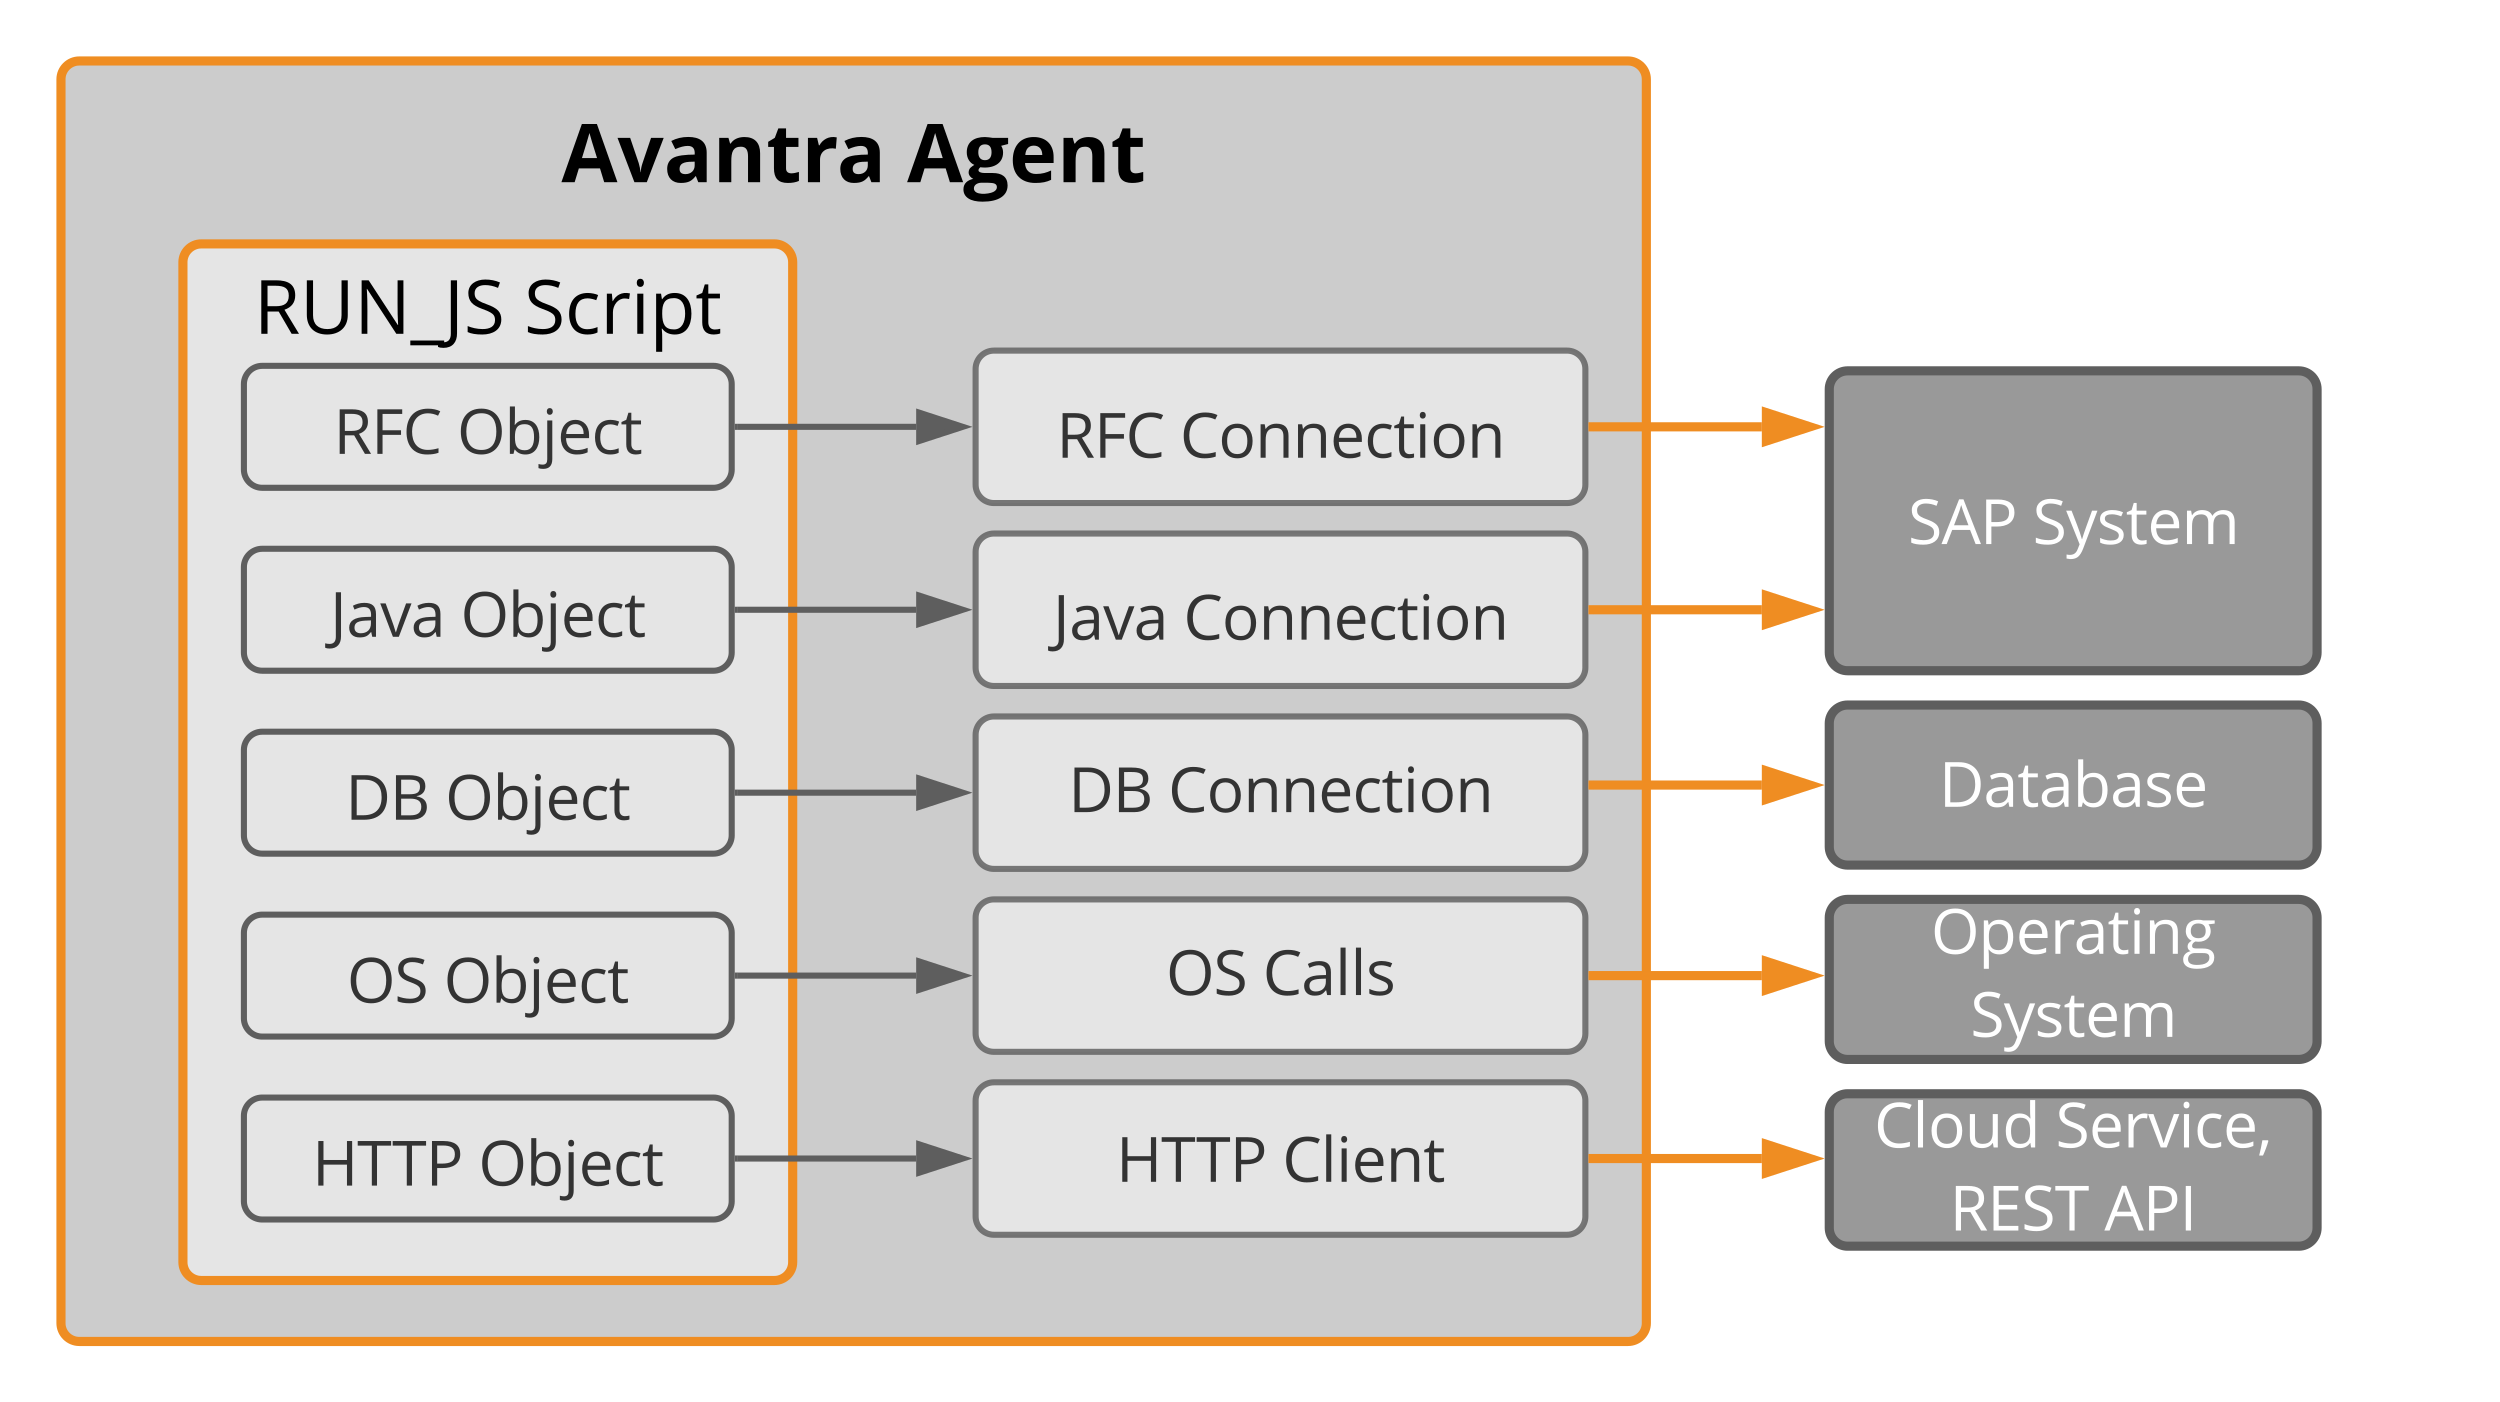 <svg xmlns="http://www.w3.org/2000/svg" xmlns:xlink="http://www.w3.org/1999/xlink" xmlns:lucid="lucid" width="820" height="460"><g transform="translate(-880 -100)" lucid:page-tab-id="0_0"><path d="M0 0h1870.87v1322.83H0z" fill="#fff"/><path d="M900 126c0-3.3 2.7-6 6-6h508c3.3 0 6 2.7 6 6v408c0 3.3-2.7 6-6 6H906c-3.3 0-6-2.7-6-6z" stroke="#ef8d22" stroke-width="3" fill="#ccc"/><path d="M1010 126c0-3.3 2.7-6 6-6h288c3.3 0 6 2.7 6 6v48c0 3.3-2.7 6-6 6h-288c-3.3 0-6-2.7-6-6z" stroke="#000" stroke-opacity="0" stroke-width="3" fill="#fff" fill-opacity="0"/><use xlink:href="#a" transform="matrix(1,0,0,1,1015,125) translate(49.147 34.753)"/><use xlink:href="#b" transform="matrix(1,0,0,1,1015,125) translate(162.533 34.753)"/><path d="M940 186c0-3.3 2.7-6 6-6h188c3.3 0 6 2.7 6 6v328c0 3.3-2.7 6-6 6H946c-3.3 0-6-2.7-6-6z" stroke="#ef8d22" stroke-width="3" fill="#e5e5e5"/><path d="M960 226c0-3.3 2.7-6 6-6h148c3.3 0 6 2.7 6 6v28c0 3.3-2.7 6-6 6H966c-3.3 0-6-2.7-6-6zM960 286c0-3.3 2.7-6 6-6h148c3.3 0 6 2.7 6 6v28c0 3.3-2.7 6-6 6H966c-3.3 0-6-2.7-6-6zM960 346c0-3.3 2.7-6 6-6h148c3.3 0 6 2.7 6 6v28c0 3.3-2.7 6-6 6H966c-3.3 0-6-2.7-6-6zM960 406c0-3.3 2.7-6 6-6h148c3.3 0 6 2.7 6 6v28c0 3.3-2.7 6-6 6H966c-3.3 0-6-2.7-6-6zM960 466c0-3.3 2.7-6 6-6h148c3.3 0 6 2.7 6 6v28c0 3.3-2.7 6-6 6H966c-3.3 0-6-2.7-6-6z" stroke="#5e5e5e" stroke-width="2" fill="#e5e5e5"/><path d="M920 184.36c0-3.32 2.7-6 6-6h228c3.3 0 6 2.68 6 6v31.28c0 3.32-2.7 6-6 6H926c-3.3 0-6-2.68-6-6z" stroke="#000" stroke-opacity="0" stroke-width="3" fill="#fff" fill-opacity="0"/><use xlink:href="#c" transform="matrix(1,0,0,1,925,183.356) translate(38.295 26.127)"/><use xlink:href="#d" transform="matrix(1,0,0,1,925,183.356) translate(126.882 26.127)"/><path d="M920 216c0-3.3 2.7-6 6-6h228c3.3 0 6 2.7 6 6v48c0 3.3-2.7 6-6 6H926c-3.3 0-6-2.7-6-6z" stroke="#000" stroke-opacity="0" stroke-width="3" fill="#fff" fill-opacity="0"/><use xlink:href="#e" transform="matrix(1,0,0,1,925,215) translate(64.404 33.877)"/><use xlink:href="#f" transform="matrix(1,0,0,1,925,215) translate(104.902 33.877)"/><path d="M920 276c0-3.3 2.7-6 6-6h228c3.3 0 6 2.7 6 6v48c0 3.3-2.7 6-6 6H926c-3.3 0-6-2.7-6-6z" stroke="#000" stroke-opacity="0" stroke-width="3" fill="#fff" fill-opacity="0"/><use xlink:href="#g" transform="matrix(1,0,0,1,925,275) translate(63.252 33.877)"/><use xlink:href="#f" transform="matrix(1,0,0,1,925,275) translate(106.055 33.877)"/><path d="M920 336c0-3.3 2.7-6 6-6h228c3.3 0 6 2.7 6 6v48c0 3.3-2.7 6-6 6H926c-3.3 0-6-2.7-6-6z" stroke="#000" stroke-opacity="0" stroke-width="3" fill="#fff" fill-opacity="0"/><use xlink:href="#h" transform="matrix(1,0,0,1,925,335) translate(68.286 33.877)"/><use xlink:href="#f" transform="matrix(1,0,0,1,925,335) translate(101.021 33.877)"/><path d="M920 396c0-3.3 2.7-6 6-6h228c3.3 0 6 2.7 6 6v48c0 3.3-2.7 6-6 6H926c-3.3 0-6-2.7-6-6z" stroke="#000" stroke-opacity="0" stroke-width="3" fill="#fff" fill-opacity="0"/><use xlink:href="#i" transform="matrix(1,0,0,1,925,395) translate(68.779 33.877)"/><use xlink:href="#f" transform="matrix(1,0,0,1,925,395) translate(100.527 33.877)"/><path d="M920 456c0-3.3 2.7-6 6-6h228c3.3 0 6 2.7 6 6v48c0 3.3-2.7 6-6 6H926c-3.3 0-6-2.7-6-6z" stroke="#000" stroke-opacity="0" stroke-width="3" fill="#fff" fill-opacity="0"/><use xlink:href="#j" transform="matrix(1,0,0,1,925,455) translate(57.393 33.877)"/><use xlink:href="#f" transform="matrix(1,0,0,1,925,455) translate(111.914 33.877)"/><path d="M1200 221c0-3.3 2.7-6 6-6h188c3.3 0 6 2.7 6 6v38c0 3.3-2.7 6-6 6h-188c-3.3 0-6-2.7-6-6zM1200 281c0-3.3 2.7-6 6-6h188c3.3 0 6 2.7 6 6v38c0 3.3-2.7 6-6 6h-188c-3.3 0-6-2.7-6-6zM1200 341c0-3.3 2.7-6 6-6h188c3.3 0 6 2.7 6 6v38c0 3.3-2.7 6-6 6h-188c-3.3 0-6-2.7-6-6zM1200 401c0-3.3 2.7-6 6-6h188c3.3 0 6 2.7 6 6v38c0 3.3-2.7 6-6 6h-188c-3.3 0-6-2.7-6-6zM1200 461c0-3.3 2.7-6 6-6h188c3.3 0 6 2.7 6 6v38c0 3.3-2.7 6-6 6h-188c-3.3 0-6-2.7-6-6z" stroke="#5e5e5e" stroke-opacity=".82" stroke-width="2" fill="#e5e5e5"/><path d="M1122 240h58.5" stroke="#5e5e5e" stroke-width="2" fill="none"/><path d="M1122.03 241H1121v-2h1.03z" fill="#5e5e5e"/><path d="M1195.76 240l-14.26 4.64v-9.28z" stroke="#5e5e5e" stroke-width="2" fill="#5e5e5e"/><path d="M1122 300h58.5" stroke="#5e5e5e" stroke-width="2" fill="none"/><path d="M1122.03 301H1121v-2h1.03z" fill="#5e5e5e"/><path d="M1195.76 300l-14.26 4.64v-9.28z" stroke="#5e5e5e" stroke-width="2" fill="#5e5e5e"/><path d="M1122 360h58.5" stroke="#5e5e5e" stroke-width="2" fill="none"/><path d="M1122.03 361H1121v-2h1.03z" fill="#5e5e5e"/><path d="M1195.76 360l-14.26 4.64v-9.28z" stroke="#5e5e5e" stroke-width="2" fill="#5e5e5e"/><path d="M1122 420h58.5" stroke="#5e5e5e" stroke-width="2" fill="none"/><path d="M1122.03 421H1121v-2h1.03z" fill="#5e5e5e"/><path d="M1195.76 420l-14.26 4.64v-9.28z" stroke="#5e5e5e" stroke-width="2" fill="#5e5e5e"/><path d="M1122 480h58.5" stroke="#5e5e5e" stroke-width="2" fill="none"/><path d="M1122.03 481H1121v-2h1.03z" fill="#5e5e5e"/><path d="M1195.76 480l-14.26 4.64v-9.28z" stroke="#5e5e5e" stroke-width="2" fill="#5e5e5e"/><path d="M1180 216c0-3.3 2.7-6 6-6h228c3.3 0 6 2.7 6 6v53c0 3.3-2.7 6-6 6h-228c-3.3 0-6-2.7-6-6z" stroke="#000" stroke-opacity="0" stroke-width="3" fill="#fff" fill-opacity="0"/><use xlink:href="#k" transform="matrix(1,0,0,1,1185,215) translate(41.519 35.127)"/><use xlink:href="#l" transform="matrix(1,0,0,1,1185,215) translate(82.017 35.127)"/><path d="M1200 275h200v55h-200z" fill="#fff" fill-opacity="0"/><use xlink:href="#m" transform="matrix(1,0,0,1,1205,280) translate(20.366 29.814)"/><use xlink:href="#l" transform="matrix(1,0,0,1,1205,280) translate(63.169 29.814)"/><path d="M1221.52 340h156.96v37.24h-156.96z" fill="#fff" fill-opacity="0"/><use xlink:href="#n" transform="matrix(1,0,0,1,1226.519,345) translate(3.9 21.377)"/><use xlink:href="#l" transform="matrix(1,0,0,1,1226.519,345) translate(36.635 21.377)"/><path d="M1221.52 400h156.96v37.24h-156.96z" fill="#fff" fill-opacity="0"/><use xlink:href="#o" transform="matrix(1,0,0,1,1226.519,405) translate(35.927 21.377)"/><use xlink:href="#p" transform="matrix(1,0,0,1,1226.519,405) translate(67.675 21.377)"/><path d="M1180 453.5c0-3.3 2.7-6 6-6h228c3.3 0 6 2.7 6 6v53c0 3.3-2.7 6-6 6h-228c-3.3 0-6-2.7-6-6z" stroke="#000" stroke-opacity="0" stroke-width="3" fill="#fff" fill-opacity="0"/><use xlink:href="#q" transform="matrix(1,0,0,1,1185,452.5) translate(61.094 35.127)"/><use xlink:href="#r" transform="matrix(1,0,0,1,1185,452.5) translate(115.615 35.127)"/><path d="M1480 227.64c0-3.3 2.7-6 6-6h148c3.3 0 6 2.7 6 6V314c0 3.3-2.7 6-6 6h-148c-3.3 0-6-2.7-6-6z" stroke="#5e5e5e" stroke-width="3" fill="#999"/><use xlink:href="#s" transform="matrix(1,0,0,1,1492,233.644) translate(13.825 44.814)"/><use xlink:href="#t" transform="matrix(1,0,0,1,1492,233.644) translate(54.694 44.814)"/><path d="M1480 337.25c0-3.3 2.7-6 6-6h148c3.3 0 6 2.7 6 6v40.5c0 3.3-2.7 6-6 6h-148c-3.3 0-6-2.7-6-6z" stroke="#5e5e5e" stroke-width="3" fill="#999"/><use xlink:href="#u" transform="matrix(1,0,0,1,1492,343.25) translate(23.986 21.377)"/><path d="M1480 401c0-3.3 2.7-6 6-6h148c3.3 0 6 2.7 6 6v40.5c0 3.3-2.7 6-6 6h-148c-3.3 0-6-2.7-6-6zM1480 464.75c0-3.3 2.7-6 6-6h148c3.3 0 6 2.7 6 6v38c0 3.3-2.7 6-6 6h-148c-3.3 0-6-2.7-6-6z" stroke="#5e5e5e" stroke-width="3" fill="#999"/><path d="M1402.5 240h55.38" stroke="#ef8d22" stroke-width="3" fill="none"/><path d="M1402.54 241.5H1401v-3h1.54z" fill="#ef8d22"/><path d="M1473.65 240l-14.27 4.64v-9.28z" stroke="#ef8d22" stroke-width="3" fill="#ef8d22"/><path d="M1402.5 300h55.38" stroke="#ef8d22" stroke-width="3" fill="none"/><path d="M1402.54 301.5H1401v-3h1.54z" fill="#ef8d22"/><path d="M1473.65 300l-14.27 4.64v-9.28z" stroke="#ef8d22" stroke-width="3" fill="#ef8d22"/><path d="M1402.5 420h55.38" stroke="#ef8d22" stroke-width="3" fill="none"/><path d="M1402.54 421.5H1401v-3h1.54z" fill="#ef8d22"/><path d="M1473.65 420l-14.27 4.64v-9.28z" stroke="#ef8d22" stroke-width="3" fill="#ef8d22"/><path d="M1402.5 357.5h55.38" stroke="#ef8d22" stroke-width="3" fill="none"/><path d="M1402.54 359H1401v-3h1.54z" fill="#ef8d22"/><path d="M1473.65 357.5l-14.27 4.64v-9.28z" stroke="#ef8d22" stroke-width="3" fill="#ef8d22"/><path d="M1402.5 480h55.38" stroke="#ef8d22" stroke-width="3" fill="none"/><path d="M1402.54 481.5H1401v-3h1.54z" fill="#ef8d22"/><path d="M1473.65 480l-14.27 4.64v-9.28z" stroke="#ef8d22" stroke-width="3" fill="#ef8d22"/><path d="M1440 386c0-3.3 2.7-6 6-6h228c3.3 0 6 2.7 6 6v66.75c0 3.3-2.7 6-6 6h-228c-3.3 0-6-2.7-6-6z" stroke="#000" stroke-opacity="0" stroke-width="3" fill="#fff" fill-opacity="0"/><g><use xlink:href="#v" transform="matrix(1,0,0,1,1445,385) translate(68.354 27.846)"/><use xlink:href="#w" transform="matrix(1,0,0,1,1445,385) translate(81.26 55.082)"/></g><path d="M1440 456c0-3.3 2.7-6 6-6h228c3.3 0 6 2.7 6 6v58c0 3.3-2.7 6-6 6h-228c-3.3 0-6-2.7-6-6z" stroke="#000" stroke-opacity="0" stroke-width="3" fill="#fff" fill-opacity="0"/><g><use xlink:href="#x" transform="matrix(1,0,0,1,1445,455) translate(49.717 21.377)"/><use xlink:href="#y" transform="matrix(1,0,0,1,1445,455) translate(109.199 21.377)"/><use xlink:href="#z" transform="matrix(1,0,0,1,1445,455) translate(74.502 48.613)"/><use xlink:href="#A" transform="matrix(1,0,0,1,1445,455) translate(125.225 48.613)"/></g><defs><path d="M1079 0L973-348H440L334 0H0l516-1468h379L1413 0h-334zM899-608c-127-415-146-457-192-633-22 85-85 296-189 633h381" id="B"/><path d="M426 0L0-1118h319l216 637c24 81 39 157 45 229h6c3-64 15-141 45-229l215-637h319L739 0H426" id="C"/><path d="M618-1141c286 0 465 117 465 396V0H870l-59-152h-8C704-33 632 18 432 20 216 22 86-113 86-334c0-119 44-202 124-262 109-82 356-99 570-100 11-142-39-219-174-219-89 0-194 27-315 81l-101-206c129-67 271-101 428-101zm-71 938c137 0 235-88 233-223v-92c-190 3-382 4-381 186 0 86 49 129 148 129" id="D"/><path d="M795-1139c261-1 398 148 397 410V0H887v-653c-1-148-42-242-180-242-202 0-242 139-242 369V0H160v-1118h233l41 143h17c62-102 185-163 344-164" id="E"/><path d="M498-350c-2 85 52 126 133 127 53 0 117-12 192-35v227C747 3 654 20 543 20c-247 0-350-124-350-370v-539H47v-129l168-102 88-236h195v238h313v229H498v539" id="F"/><path d="M451-930c71-134 228-244 436-200l-23 286c-220-45-399 61-399 275V0H160v-1118h231l45 188h15" id="G"/><g id="a"><use transform="matrix(0.013,0,0,0.013,0,0)" xlink:href="#B"/><use transform="matrix(0.013,0,0,0.013,18.398,0)" xlink:href="#C"/><use transform="matrix(0.013,0,0,0.013,33.568,0)" xlink:href="#D"/><use transform="matrix(0.013,0,0,0.013,49.674,0)" xlink:href="#E"/><use transform="matrix(0.013,0,0,0.013,67.201,0)" xlink:href="#F"/><use transform="matrix(0.013,0,0,0.013,78.776,0)" xlink:href="#G"/><use transform="matrix(0.013,0,0,0.013,90.352,0)" xlink:href="#D"/></g><path d="M549-1139c43 0 163 15 194 21h390v155l-175 45c32 50 48 106 48 168 2 289-261 415-574 373-89 78-53 146 121 146h190c229-1 375 93 377 311 0 131-55 232-164 304S691 492 487 492c-156 0-275-28-357-82S6 280 6 182C6 26 113-51 254-84c-55-22-119-89-117-162 3-107 68-140 144-190C169-483 89-600 90-756c1-259 185-383 459-383zM467 14c-100-2-199 51-197 144 3 184 368 146 487 90 62-30 93-71 93-123 0-42-19-70-55-87-64-30-222-23-328-24zm82-569c118 0 165-80 166-197 0-135-55-202-166-202-112 0-168 67-168 202 0 117 52 197 168 197" id="H"/><path d="M836-686c0-141-77-236-213-236-140 0-206 98-215 236h428zm223 627C946-4 838 19 666 20 308 22 92-191 92-551c0-356 187-588 529-588 314 0 504 195 501 508v148H401c5 169 104 277 279 276 158-2 261-33 379-88v236" id="I"/><g id="b"><use transform="matrix(0.013,0,0,0.013,0,0)" xlink:href="#B"/><use transform="matrix(0.013,0,0,0.013,18.398,0)" xlink:href="#H"/><use transform="matrix(0.013,0,0,0.013,33.464,0)" xlink:href="#I"/><use transform="matrix(0.013,0,0,0.013,49.219,0)" xlink:href="#E"/><use transform="matrix(0.013,0,0,0.013,66.745,0)" xlink:href="#F"/></g><path d="M602-1462c329 0 526 109 526 413 0 193-98 324-294 392L1231 0h-201L676-608H371V0H201v-1462h401zm350 422c0-215-129-271-360-273H371v559h233c223 0 348-78 348-286" id="J"/><path d="M750-129c245 0 385-137 385-381v-952h170v946c3 336-225 536-566 536-344 0-553-202-553-540v-942h170v954c0 248 141 379 394 379" id="K"/><path d="M1198-240c-25-390-10-810-14-1222h159V0h-194L350-1227h-8c30 405 10 805 16 1227H201v-1462h192l797 1222h8" id="L"/><path d="M922 315H-4V184h926v131" id="M"/><path d="M360-14c2 246-129 400-372 399-63 0-112-9-148-27V213c47 13 97 20 148 20 138 0 203-90 202-233v-1462h170V-14" id="N"/><path d="M584-1331c-162 0-287 69-287 219 0 118 43 164 123 214 44 28 112 56 203 89 153 55 259 113 317 176s86 144 86 244c-1 276-228 409-520 409-173 0-307-22-400-67v-164c109 46 257 81 406 82 199 1 342-68 342-244 0-120-47-164-132-214-47-28-121-58-218-93-136-49-234-106-292-173s-87-154-87-261c-1-239 209-369 463-369 145 0 279 27 401 80l-53 148c-121-51-238-76-352-76" id="O"/><g id="c"><use transform="matrix(0.012,0,0,0.012,0,0)" xlink:href="#J"/><use transform="matrix(0.012,0,0,0.012,15.111,0)" xlink:href="#K"/><use transform="matrix(0.012,0,0,0.012,32.907,0)" xlink:href="#L"/><use transform="matrix(0.012,0,0,0.012,51.336,0)" xlink:href="#M"/><use transform="matrix(0.012,0,0,0.012,62.293,0)" xlink:href="#N"/><use transform="matrix(0.012,0,0,0.012,68.822,0)" xlink:href="#O"/></g><path d="M287-543c-1 247 91 418 323 418 91 0 185-20 281-59v147C818 1 725 20 614 20c-329 0-499-221-499-561 0-349 172-575 510-575 96 0 221 26 282 57l-51 141c-61-25-157-50-235-51-223 0-334 142-334 426" id="P"/><path d="M340-893c80-153 237-262 467-211l-23 154c-45-10-85-15-120-15-184-3-322 182-322 377V0H176v-1096h137l19 203h8" id="Q"/><path d="M342 0H176v-1096h166V0zm-82-1282c-61 0-98-43-98-111 0-69 36-110 98-110 59 0 98 43 98 110s-39 111-98 111" id="R"/><path d="M1141-549c0 329-147 569-455 569-159 0-273-61-344-161h-12c23 199 7 418 12 633H176v-1588h135l23 150h8c77-108 175-170 344-170 311 0 455 237 455 567zm-172-2c0-242-88-424-307-424-256 0-323 154-320 426 3 280 68 430 324 430 213 0 303-196 303-432" id="S"/><path d="M354-322c-2 123 60 204 176 205 51 1 114-10 150-20v127C647 7 557 20 506 20 294 20 188-92 188-315v-652H31v-80l157-69 70-234h96v254h318v129H354v645" id="T"/><g id="d"><use transform="matrix(0.012,0,0,0.012,0,0)" xlink:href="#O"/><use transform="matrix(0.012,0,0,0.012,13.416,0)" xlink:href="#P"/><use transform="matrix(0.012,0,0,0.012,25.053,0)" xlink:href="#Q"/><use transform="matrix(0.012,0,0,0.012,35.031,0)" xlink:href="#R"/><use transform="matrix(0.012,0,0,0.012,41.214,0)" xlink:href="#S"/><use transform="matrix(0.012,0,0,0.012,56.194,0)" xlink:href="#T"/></g><path fill="#333" d="M602-1462c329 0 526 109 526 413 0 193-98 324-294 392L1231 0h-201L676-608H371V0H201v-1462h401zm350 422c0-215-129-271-360-273H371v559h233c223 0 348-78 348-286" id="U"/><path fill="#333" d="M371 0H201v-1462h815v151H371v535h606v151H371V0" id="V"/><path fill="#333" d="M125-733c6-459 248-750 704-750 153 0 287 28 402 84l-72 146c-111-52-221-78-332-78-334-1-520 251-520 600 0 361 171 600 518 600 102 0 218-18 349-55v149C1073 1 948 20 799 20c-445 1-680-294-674-753" id="W"/><g id="e"><use transform="matrix(0.01,0,0,0.01,0,0)" xlink:href="#U"/><use transform="matrix(0.01,0,0,0.01,12.363,0)" xlink:href="#V"/><use transform="matrix(0.01,0,0,0.01,22.686,0)" xlink:href="#W"/></g><path fill="#333" d="M801-1485c433 0 669 306 669 752S1232 20 799 20c-445 0-674-297-674-755 0-456 232-750 676-750zm0 152c-345 0-496 236-496 600 0 367 148 604 494 604 348 0 491-235 491-604 0-366-143-600-489-600" id="X"/><path fill="#333" d="M686 20c-159 0-273-61-344-161h-12L295 0H176v-1556h166c-2 198 6 423-8 606h8c77-109 192-164 344-164 310 0 455 234 455 565 0 329-147 569-455 569zm283-571c0-257-72-424-307-424-256 0-320 146-320 426s68 430 324 430c228 0 303-184 303-432" id="Y"/><path fill="#333" d="M25 352c109-1 151-60 151-172v-1276h166V168c0 216-100 324-299 324-63 0-115-8-154-25V332c46 13 91 20 136 20zm235-1634c-61 0-98-43-98-111 0-69 36-110 98-110 59 0 98 43 98 110s-39 111-98 111" id="Z"/><path fill="#333" d="M995-51C878-2 799 19 639 20c-329 2-524-221-524-559 0-326 172-577 481-577 278 0 451 210 446 493v105H287c4 242 121 392 358 393 118 0 235-25 350-74v148zM864-653c2-195-85-324-270-324-190 0-288 139-303 324h573" id="aa"/><path fill="#333" d="M287-543c-1 247 91 418 323 418 91 0 185-20 281-59v147C818 1 725 20 614 20c-329 0-499-221-499-561 0-349 172-575 510-575 96 0 221 26 282 57l-51 141c-61-25-157-50-235-51-223 0-334 142-334 426" id="ab"/><path fill="#333" d="M354-322c-2 123 60 204 176 205 51 1 114-10 150-20v127C647 7 557 20 506 20 294 20 188-92 188-315v-652H31v-80l157-69 70-234h96v254h318v129H354v645" id="ac"/><g id="f"><use transform="matrix(0.01,0,0,0.01,0,0)" xlink:href="#X"/><use transform="matrix(0.01,0,0,0.01,15.576,0)" xlink:href="#Y"/><use transform="matrix(0.01,0,0,0.01,27.832,0)" xlink:href="#Z"/><use transform="matrix(0.01,0,0,0.01,32.891,0)" xlink:href="#aa"/><use transform="matrix(0.01,0,0,0.01,44.111,0)" xlink:href="#ab"/><use transform="matrix(0.01,0,0,0.01,53.633,0)" xlink:href="#ac"/></g><path fill="#333" d="M360-14c2 246-129 400-372 399-63 0-112-9-148-27V213c47 13 97 20 148 20 138 0 203-90 202-233v-1462h170V-14" id="ad"/><path fill="#333" d="M588-1114c260 0 384 106 385 366V0H850l-33-156h-8C708-34 639 17 442 20 231 23 94-94 94-303c0-221 177-337 531-348l186-6c11-203-40-320-233-320-91 0-195 28-310 84l-51-127c97-53 229-94 371-94zM268-301c-1 123 81 184 207 184 203 0 334-120 332-323v-99c-257 14-539-7-539 238" id="ae"/><path fill="#333" d="M516-150c94-315 146-423 332-946h178L610 0H416L0-1096h178c98 281 253 670 330 946h8" id="af"/><g id="g"><use transform="matrix(0.01,0,0,0.01,0,0)" xlink:href="#ad"/><use transform="matrix(0.01,0,0,0.01,5.342,0)" xlink:href="#ae"/><use transform="matrix(0.01,0,0,0.01,16.465,0)" xlink:href="#af"/><use transform="matrix(0.01,0,0,0.01,26.484,0)" xlink:href="#ae"/></g><path fill="#333" d="M649-1462c450-4 719 268 719 717 0 484-276 748-762 745H201v-1462h448zM578-147c400 1 610-197 610-592 1-379-192-576-570-576H371v1168h207" id="ag"/><path fill="#333" d="M1214-416C1213-138 1004 0 711 0H201v-1462h413c194 0 334 29 421 87s130 150 130 275c0 188-114 295-284 324v10c222 38 333 155 333 350zm-225-667c0-194-147-232-368-232H371v479h280c219-3 338-46 338-247zm43 655c0-204-147-264-370-264H371v547h305c220-1 356-73 356-283" id="ah"/><g id="h"><use transform="matrix(0.01,0,0,0.01,0,0)" xlink:href="#ag"/><use transform="matrix(0.01,0,0,0.01,14.58,0)" xlink:href="#ah"/></g><path fill="#333" d="M584-1331c-162 0-287 69-287 219 0 118 43 164 123 214 44 28 112 56 203 89 153 55 259 113 317 176s86 144 86 244c-1 276-228 409-520 409-173 0-307-22-400-67v-164c109 46 257 81 406 82 199 1 342-68 342-244 0-120-47-164-132-214-47-28-121-58-218-93-136-49-234-106-292-173s-87-154-87-261c-1-239 209-369 463-369 145 0 279 27 401 80l-53 148c-121-51-238-76-352-76" id="ai"/><g id="i"><use transform="matrix(0.01,0,0,0.01,0,0)" xlink:href="#X"/><use transform="matrix(0.01,0,0,0.01,15.576,0)" xlink:href="#ai"/></g><path fill="#333" d="M1311 0h-170v-688H371V0H201v-1462h170v622h770v-622h170V0" id="aj"/><path fill="#333" d="M651 0H481v-1311H18v-151h1096v151H651V0" id="ak"/><path fill="#333" d="M1128-1036c0 321-241 464-585 461H371V0H201v-1462h379c365 0 548 142 548 426zm-176 8c0-218-150-286-391-287H371v594h153c270-3 428-62 428-307" id="al"/><g id="j"><use transform="matrix(0.01,0,0,0.01,0,0)" xlink:href="#aj"/><use transform="matrix(0.01,0,0,0.01,14.756,0)" xlink:href="#ak"/><use transform="matrix(0.01,0,0,0.01,26.221,0)" xlink:href="#ak"/><use transform="matrix(0.01,0,0,0.01,37.285,0)" xlink:href="#al"/></g><g id="k"><use transform="matrix(0.01,0,0,0.01,0,0)" xlink:href="#U"/><use transform="matrix(0.01,0,0,0.01,12.363,0)" xlink:href="#V"/><use transform="matrix(0.01,0,0,0.01,22.686,0)" xlink:href="#W"/></g><path fill="#333" d="M621-1116c316 0 501 239 501 567 0 339-180 575-508 569S119-212 115-549c-4-339 178-567 506-567zm-5 141c-239 0-329 168-329 426 0 255 93 430 331 430s332-174 332-430-95-426-334-426" id="am"/><path fill="#333" d="M694-1116c270 0 399 125 398 401V0H926v-709c-1-177-76-266-252-266-250 0-332 133-332 400V0H176v-1096h135l27 150h8c62-101 190-170 348-170" id="an"/><path fill="#333" d="M342 0H176v-1096h166V0zm-82-1282c-61 0-98-43-98-111 0-69 36-110 98-110 59 0 98 43 98 110s-39 111-98 111" id="ao"/><g id="l"><use transform="matrix(0.01,0,0,0.01,0,0)" xlink:href="#W"/><use transform="matrix(0.01,0,0,0.01,12.617,0)" xlink:href="#am"/><use transform="matrix(0.01,0,0,0.01,24.697,0)" xlink:href="#an"/><use transform="matrix(0.01,0,0,0.01,36.973,0)" xlink:href="#an"/><use transform="matrix(0.01,0,0,0.01,49.248,0)" xlink:href="#aa"/><use transform="matrix(0.01,0,0,0.01,60.469,0)" xlink:href="#ab"/><use transform="matrix(0.01,0,0,0.01,69.99,0)" xlink:href="#ac"/><use transform="matrix(0.01,0,0,0.01,77.051,0)" xlink:href="#ao"/><use transform="matrix(0.01,0,0,0.01,82.109,0)" xlink:href="#am"/><use transform="matrix(0.01,0,0,0.01,94.189,0)" xlink:href="#an"/></g><g id="m"><use transform="matrix(0.01,0,0,0.01,0,0)" xlink:href="#ad"/><use transform="matrix(0.01,0,0,0.01,5.342,0)" xlink:href="#ae"/><use transform="matrix(0.01,0,0,0.01,16.465,0)" xlink:href="#af"/><use transform="matrix(0.01,0,0,0.01,26.484,0)" xlink:href="#ae"/></g><g id="n"><use transform="matrix(0.01,0,0,0.01,0,0)" xlink:href="#ag"/><use transform="matrix(0.01,0,0,0.01,14.58,0)" xlink:href="#ah"/></g><g id="o"><use transform="matrix(0.01,0,0,0.01,0,0)" xlink:href="#X"/><use transform="matrix(0.01,0,0,0.01,15.576,0)" xlink:href="#ai"/></g><path fill="#333" d="M342 0H176v-1556h166V0" id="ap"/><path fill="#333" d="M502-977c-130 0-238 32-238 139 0 75 39 101 95 134 33 19 97 46 192 81 130 48 217 95 263 143s69 108 69 181C883-73 695 20 449 20 304 20 190-3 109-49v-154c91 47 216 86 344 86 149 0 270-36 270-168 0-43-21-76-55-109-56-55-367-158-434-208-74-55-128-109-128-225 0-327 490-342 754-217l-59 135c-110-45-210-68-299-68" id="aq"/><g id="p"><use transform="matrix(0.01,0,0,0.01,0,0)" xlink:href="#W"/><use transform="matrix(0.01,0,0,0.01,12.617,0)" xlink:href="#ae"/><use transform="matrix(0.01,0,0,0.01,23.74,0)" xlink:href="#ap"/><use transform="matrix(0.01,0,0,0.01,28.799,0)" xlink:href="#ap"/><use transform="matrix(0.01,0,0,0.01,33.857,0)" xlink:href="#aq"/></g><g id="q"><use transform="matrix(0.01,0,0,0.01,0,0)" xlink:href="#aj"/><use transform="matrix(0.01,0,0,0.01,14.756,0)" xlink:href="#ak"/><use transform="matrix(0.01,0,0,0.01,26.221,0)" xlink:href="#ak"/><use transform="matrix(0.01,0,0,0.01,37.285,0)" xlink:href="#al"/></g><g id="r"><use transform="matrix(0.01,0,0,0.01,0,0)" xlink:href="#W"/><use transform="matrix(0.01,0,0,0.01,12.617,0)" xlink:href="#ap"/><use transform="matrix(0.01,0,0,0.01,17.676,0)" xlink:href="#ao"/><use transform="matrix(0.01,0,0,0.01,22.734,0)" xlink:href="#aa"/><use transform="matrix(0.01,0,0,0.01,33.955,0)" xlink:href="#an"/><use transform="matrix(0.01,0,0,0.01,46.23,0)" xlink:href="#ac"/></g><path fill="#fff" d="M584-1331c-162 0-287 69-287 219 0 118 43 164 123 214 44 28 112 56 203 89 153 55 259 113 317 176s86 144 86 244c-1 276-228 409-520 409-173 0-307-22-400-67v-164c109 46 257 81 406 82 199 1 342-68 342-244 0-120-47-164-132-214-47-28-121-58-218-93-136-49-234-106-292-173s-87-154-87-261c-1-239 209-369 463-369 145 0 279 27 401 80l-53 148c-121-51-238-76-352-76" id="ar"/><path fill="#fff" d="M1120 0L938-465H352L172 0H0l578-1468h143L1296 0h-176zM885-618c-81-228-168-420-238-664-57 230-159 449-235 664h473" id="as"/><path fill="#fff" d="M1128-1036c0 321-241 464-585 461H371V0H201v-1462h379c365 0 548 142 548 426zm-176 8c0-218-150-286-391-287H371v594h153c270-3 428-62 428-307" id="at"/><g id="s"><use transform="matrix(0.01,0,0,0.01,0,0)" xlink:href="#ar"/><use transform="matrix(0.01,0,0,0.01,10.977,0)" xlink:href="#as"/><use transform="matrix(0.01,0,0,0.01,23.633,0)" xlink:href="#at"/></g><path fill="#fff" d="M526-162c88-293 120-356 326-934h178L559 152c-47 123-102 209-163 262-93 80-237 94-380 61V342c184 39 305-9 367-180L444 6 2-1096h178c103 283 263 645 338 934h8" id="au"/><path fill="#fff" d="M502-977c-130 0-238 32-238 139 0 75 39 101 95 134 33 19 97 46 192 81 130 48 217 95 263 143s69 108 69 181C883-73 695 20 449 20 304 20 190-3 109-49v-154c91 47 216 86 344 86 149 0 270-36 270-168 0-43-21-76-55-109-56-55-367-158-434-208-74-55-128-109-128-225 0-327 490-342 754-217l-59 135c-110-45-210-68-299-68" id="av"/><path fill="#fff" d="M354-322c-2 123 60 204 176 205 51 1 114-10 150-20v127C647 7 557 20 506 20 294 20 188-92 188-315v-652H31v-80l157-69 70-234h96v254h318v129H354v645" id="aw"/><path fill="#fff" d="M995-51C878-2 799 19 639 20c-329 2-524-221-524-559 0-326 172-577 481-577 278 0 451 210 446 493v105H287c4 242 121 392 358 393 118 0 235-25 350-74v148zM864-653c2-195-85-324-270-324-190 0-288 139-303 324h573" id="ax"/><path fill="#fff" d="M1368-1116c259 2 372 131 371 401V0h-166v-713c0-168-66-262-230-262-221 0-303 131-303 363V0H874v-713c-1-169-66-262-231-262-235 0-301 142-301 400V0H176v-1096h135l27 150h8c56-99 174-170 324-170 171 0 283 62 336 186h8c60-108 189-187 354-186" id="ay"/><g id="t"><use transform="matrix(0.01,0,0,0.01,0,0)" xlink:href="#ar"/><use transform="matrix(0.01,0,0,0.01,10.977,0)" xlink:href="#au"/><use transform="matrix(0.01,0,0,0.01,21.055,0)" xlink:href="#av"/><use transform="matrix(0.01,0,0,0.01,30.596,0)" xlink:href="#aw"/><use transform="matrix(0.01,0,0,0.01,37.656,0)" xlink:href="#ax"/><use transform="matrix(0.01,0,0,0.01,48.877,0)" xlink:href="#ay"/></g><path fill="#fff" d="M649-1462c450-4 719 268 719 717 0 484-276 748-762 745H201v-1462h448zM578-147c400 1 610-197 610-592 1-379-192-576-570-576H371v1168h207" id="az"/><path fill="#fff" d="M588-1114c260 0 384 106 385 366V0H850l-33-156h-8C708-34 639 17 442 20 231 23 94-94 94-303c0-221 177-337 531-348l186-6c11-203-40-320-233-320-91 0-195 28-310 84l-51-127c97-53 229-94 371-94zM268-301c-1 123 81 184 207 184 203 0 334-120 332-323v-99c-257 14-539-7-539 238" id="aA"/><path fill="#fff" d="M686 20c-159 0-273-61-344-161h-12L295 0H176v-1556h166c-2 198 6 423-8 606h8c77-109 192-164 344-164 310 0 455 234 455 565 0 329-147 569-455 569zm283-571c0-257-72-424-307-424-256 0-320 146-320 426s68 430 324 430c228 0 303-184 303-432" id="aB"/><g id="u"><use transform="matrix(0.01,0,0,0.01,0,0)" xlink:href="#az"/><use transform="matrix(0.01,0,0,0.01,14.58,0)" xlink:href="#aA"/><use transform="matrix(0.01,0,0,0.01,25.703,0)" xlink:href="#aw"/><use transform="matrix(0.01,0,0,0.01,32.764,0)" xlink:href="#aA"/><use transform="matrix(0.01,0,0,0.01,43.887,0)" xlink:href="#aB"/><use transform="matrix(0.01,0,0,0.01,56.143,0)" xlink:href="#aA"/><use transform="matrix(0.01,0,0,0.01,67.266,0)" xlink:href="#av"/><use transform="matrix(0.01,0,0,0.01,76.807,0)" xlink:href="#ax"/></g><path fill="#fff" d="M801-1485c433 0 669 306 669 752S1232 20 799 20c-445 0-674-297-674-755 0-456 232-750 676-750zm0 152c-345 0-496 236-496 600 0 367 148 604 494 604 348 0 491-235 491-604 0-366-143-600-489-600" id="aC"/><path fill="#fff" d="M1141-549c0 329-147 569-455 569-159 0-273-61-344-161h-12c23 199 7 418 12 633H176v-1588h135l23 150h8c77-108 175-170 344-170 311 0 455 237 455 567zm-172-2c0-242-88-424-307-424-256 0-323 154-320 426 3 280 68 430 324 430 213 0 303-196 303-432" id="aD"/><path fill="#fff" d="M340-893c80-153 237-262 467-211l-23 154c-45-10-85-15-120-15-184-3-322 182-322 377V0H176v-1096h137l19 203h8" id="aE"/><path fill="#fff" d="M342 0H176v-1096h166V0zm-82-1282c-61 0-98-43-98-111 0-69 36-110 98-110 59 0 98 43 98 110s-39 111-98 111" id="aF"/><path fill="#fff" d="M694-1116c270 0 399 125 398 401V0H926v-709c-1-177-76-266-252-266-250 0-332 133-332 400V0H176v-1096h135l27 150h8c62-101 190-170 348-170" id="aG"/><path fill="#fff" d="M125-741c0-247 161-377 414-375 57 0 109 7 155 20h379v105l-203 24c37 48 72 129 72 219 0 255-227 390-504 345-71 37-106 84-106 141 0 78 66 88 164 88h194c219-1 369 87 369 293 0 121-49 213-146 277s-239 96-426 96c-250 0-448-83-448-306C39 36 147-58 283-86c-52-23-102-79-99-152 4-104 57-143 133-192-107-42-192-164-192-311zM438-25c-143-1-242 70-239 209s131 181 290 181c139 0 242-21 309-63s101-98 101-169c0-147-88-158-262-158H438zm94-970c-158 0-243 88-243 250 0 153 93 233 246 233 162 0 243-79 243-236 0-165-82-247-246-247" id="aH"/><g id="v"><use transform="matrix(0.01,0,0,0.01,0,0)" xlink:href="#aC"/><use transform="matrix(0.01,0,0,0.01,15.576,0)" xlink:href="#aD"/><use transform="matrix(0.01,0,0,0.01,27.832,0)" xlink:href="#ax"/><use transform="matrix(0.01,0,0,0.01,39.053,0)" xlink:href="#aE"/><use transform="matrix(0.01,0,0,0.01,46.816,0)" xlink:href="#aA"/><use transform="matrix(0.01,0,0,0.01,57.939,0)" xlink:href="#aw"/><use transform="matrix(0.01,0,0,0.01,65,0)" xlink:href="#aF"/><use transform="matrix(0.01,0,0,0.01,70.059,0)" xlink:href="#aG"/><use transform="matrix(0.01,0,0,0.01,82.334,0)" xlink:href="#aH"/></g><g id="w"><use transform="matrix(0.01,0,0,0.01,0,0)" xlink:href="#ar"/><use transform="matrix(0.01,0,0,0.01,10.977,0)" xlink:href="#au"/><use transform="matrix(0.01,0,0,0.01,21.055,0)" xlink:href="#av"/><use transform="matrix(0.01,0,0,0.01,30.596,0)" xlink:href="#aw"/><use transform="matrix(0.01,0,0,0.01,37.656,0)" xlink:href="#ax"/><use transform="matrix(0.01,0,0,0.01,48.877,0)" xlink:href="#ay"/></g><path fill="#fff" d="M125-733c6-459 248-750 704-750 153 0 287 28 402 84l-72 146c-111-52-221-78-332-78-334-1-520 251-520 600 0 361 171 600 518 600 102 0 218-18 349-55v149C1073 1 948 20 799 20c-445 1-680-294-674-753" id="aI"/><path fill="#fff" d="M342 0H176v-1556h166V0" id="aJ"/><path fill="#fff" d="M621-1116c316 0 501 239 501 567 0 339-180 575-508 569S119-212 115-549c-4-339 178-567 506-567zm-5 141c-239 0-329 168-329 426 0 255 93 430 331 430s332-174 332-430-95-426-334-426" id="aK"/><path fill="#fff" d="M563 20c-271 0-399-123-399-399v-717h168v711c1 177 76 266 252 266 250 0 331-135 331-401v-576h166V0H944l-24-147h-9C848-44 724 20 563 20" id="aL"/><path fill="#fff" d="M115-545c0-330 146-571 454-571 149 0 263 54 342 162h13c-20-185-8-401-11-602h166V0H944l-22-147h-9C836-36 722 20 569 20c-309 0-454-234-454-565zm172 2c0 249 78 424 303 424 257 0 327-150 323-426-4-282-68-432-325-432-220 0-301 191-301 434" id="aM"/><g id="x"><use transform="matrix(0.01,0,0,0.01,0,0)" xlink:href="#aI"/><use transform="matrix(0.01,0,0,0.01,12.617,0)" xlink:href="#aJ"/><use transform="matrix(0.01,0,0,0.01,17.676,0)" xlink:href="#aK"/><use transform="matrix(0.01,0,0,0.01,29.756,0)" xlink:href="#aL"/><use transform="matrix(0.01,0,0,0.01,42.031,0)" xlink:href="#aM"/></g><path fill="#fff" d="M516-150c94-315 146-423 332-946h178L610 0H416L0-1096h178c98 281 253 670 330 946h8" id="aN"/><path fill="#fff" d="M287-543c-1 247 91 418 323 418 91 0 185-20 281-59v147C818 1 725 20 614 20c-329 0-499-221-499-561 0-349 172-575 510-575 96 0 221 26 282 57l-51 141c-61-25-157-50-235-51-223 0-334 142-334 426" id="aO"/><path fill="#fff" d="M63 264c30-115 88-378 105-502h182l15 23C327-69 250 132 188 264H63" id="aP"/><g id="y"><use transform="matrix(0.01,0,0,0.01,0,0)" xlink:href="#ar"/><use transform="matrix(0.01,0,0,0.01,10.977,0)" xlink:href="#ax"/><use transform="matrix(0.01,0,0,0.01,22.197,0)" xlink:href="#aE"/><use transform="matrix(0.01,0,0,0.01,30.361,0)" xlink:href="#aN"/><use transform="matrix(0.01,0,0,0.01,40.381,0)" xlink:href="#aF"/><use transform="matrix(0.01,0,0,0.01,45.439,0)" xlink:href="#aO"/><use transform="matrix(0.01,0,0,0.01,54.961,0)" xlink:href="#ax"/><use transform="matrix(0.01,0,0,0.01,66.182,0)" xlink:href="#aP"/></g><path fill="#fff" d="M602-1462c329 0 526 109 526 413 0 193-98 324-294 392L1231 0h-201L676-608H371V0H201v-1462h401zm350 422c0-215-129-271-360-273H371v559h233c223 0 348-78 348-286" id="aQ"/><path fill="#fff" d="M1016 0H201v-1462h815v151H371v471h606v150H371v538h645V0" id="aR"/><path fill="#fff" d="M651 0H481v-1311H18v-151h1096v151H651V0" id="aS"/><g id="z"><use transform="matrix(0.01,0,0,0.01,0,0)" xlink:href="#aQ"/><use transform="matrix(0.01,0,0,0.01,12.363,0)" xlink:href="#aR"/><use transform="matrix(0.01,0,0,0.01,23.486,0)" xlink:href="#ar"/><use transform="matrix(0.01,0,0,0.01,34.463,0)" xlink:href="#aS"/></g><path fill="#fff" d="M201 0v-1462h170V0H201" id="aT"/><g id="A"><use transform="matrix(0.01,0,0,0.01,0,0)" xlink:href="#as"/><use transform="matrix(0.01,0,0,0.01,12.656,0)" xlink:href="#at"/><use transform="matrix(0.01,0,0,0.01,24.697,0)" xlink:href="#aT"/></g></defs></g></svg>